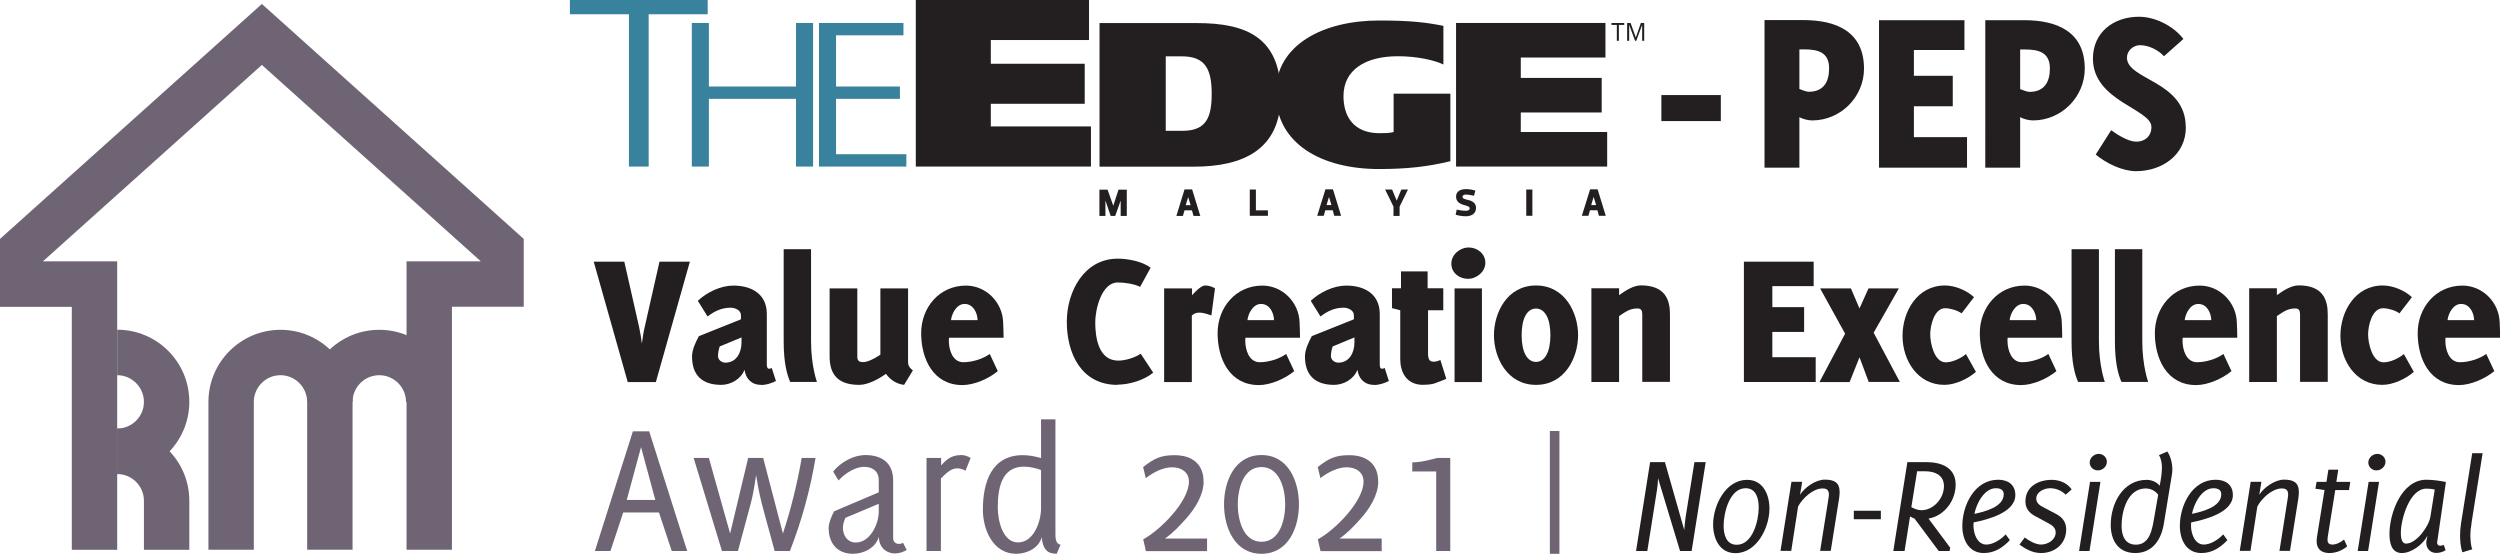 <?xml version="1.0" encoding="UTF-8"?>
<svg id="Layer_2" data-name="Layer 2" xmlns="http://www.w3.org/2000/svg" viewBox="0 0 232.94 51.6">
  <defs>
    <style>
      .cls-1 {
        fill: #231f20;
      }

      .cls-2 {
        fill: #6f6474;
      }

      .cls-3 {
        fill: #38829d;
      }
    </style>
  </defs>
  <g id="Layer_1-2" data-name="Layer 1">
    <g>
      <g>
        <g>
          <g>
            <path class="cls-2" d="M19.42,37.45v13.77h4.23v-13.77c0-1.37,1.11-2.49,2.48-2.49s2.49,1.12,2.49,2.49h4.23c0-3.7-3.01-6.72-6.71-6.72s-6.72,3.01-6.72,6.72Z"/>
            <path class="cls-2" d="M28.62,37.45h4.23c0-1.37,1.12-2.49,2.49-2.49s2.49,1.12,2.49,2.49h4.23c0-3.7-3.01-6.72-6.72-6.72s-6.72,3.01-6.72,6.72Z"/>
            <rect class="cls-2" x="28.62" y="37.45" width="4.23" height="13.77"/>
          </g>
          <path class="cls-2" d="M10.92,44.17c1.37,0,2.49,1.11,2.49,2.49v4.57h4.23v-4.57c0-3.7-3.01-6.72-6.72-6.72v4.23Z"/>
          <path class="cls-2" d="M10.92,34.96c1.37,0,2.49,1.12,2.49,2.49s-1.12,2.48-2.49,2.48v4.23c3.7,0,6.72-3.01,6.72-6.72s-3.01-6.72-6.72-6.72v4.23Z"/>
        </g>
        <path class="cls-2" d="M48.8,22.26L24.4,.37,0,22.26v6.33H6.69v22.64h4.23V24.35H4C9.44,19.47,22.3,7.94,24.4,6.05c2.1,1.88,14.95,13.42,20.4,18.3h-6.92v26.87h4.23V28.58h6.69v-6.33Z"/>
      </g>
      <g>
        <path class="cls-1" d="M61.11,35.6h-2.62l-3.17-11.22h2.85l1.37,6.05c.12,.53,.2,1.07,.27,1.58,.07-.52,.14-1.07,.27-1.58l1.37-6.05h2.83l-3.17,11.22Z"/>
        <path class="cls-1" d="M70.92,35.86c-.93,0-1.44-.61-1.55-1.41-.32,.87-1.28,1.41-2.17,1.41-1.75,0-2.72-.87-2.72-2.65,0-.62,.34-1.34,.64-1.89l3.92-1.57v-.37c0-.48-.55-.71-.96-.71-.82,0-1.51,.32-2.15,.82l-.91-1.46c.84-.8,2.14-1.42,3.31-1.42,1.69,0,3.12,.78,3.12,2.64v4.65c0,.16,0,.46,.21,.46,.09,0,.18-.04,.25-.07l.39,1.21c-.43,.21-.89,.37-1.37,.37Zm-3.86-3.58c-.09,.27-.16,.61-.16,.89,0,.37,.34,.62,.69,.62,1.03,0,1.5-.94,1.5-1.87v-.48l-2.03,.84Z"/>
        <path class="cls-1" d="M73.02,31.8v-8.58h2.55v8.58c0,2.28,.55,3.79,.55,3.79h-2.49c-.32-.73-.61-1.82-.61-3.79Z"/>
        <path class="cls-1" d="M82.55,34.83c-.66,.48-1.67,1.03-2.49,1.03-1.98,0-2.76-.96-2.76-2.65v-6.34h2.58v6.34c0,.43,.18,.53,.57,.53,.57,0,1.58-.69,1.58-.69v-6.18h2.58v6.91c0,.45,.45,.73,.45,.73l-.82,1.35c-.8-.09-1.37-.57-1.69-1.03Z"/>
        <path class="cls-1" d="M88.43,31.47c-.02,.09-.02,.2-.02,.29,0,.82,.34,1.99,1.35,1.99,.8,0,1.8-.29,2.46-.77l.75,1.6c-.85,.71-2.21,1.3-3.29,1.3-2.74,0-3.85-2.46-3.85-4.84s1.69-4.43,4.17-4.43c1.89,0,3.42,1.57,3.47,3.44,.02,.48,.04,.94,.04,1.42h-5.08Zm1.44-3.15c-.73,0-1.19,.89-1.26,1.51h2.48c-.02-.69-.41-1.51-1.21-1.51Z"/>
        <path class="cls-1" d="M104.12,35.86c-3.37,0-4.72-2.92-4.72-5.88,0-2.8,1.6-5.88,4.75-5.88,.93,0,2.3,.25,3.06,.85l-.98,1.78c-.57-.29-1.46-.41-2.08-.41-1.53,0-2.1,2.53-2.1,3.72,0,1.39,.3,3.56,2.14,3.56,.68,0,1.53-.27,2.1-.64l1.16,1.76c-.85,.71-2.24,1.12-3.33,1.12Z"/>
        <path class="cls-1" d="M111.74,29.13c-.45,0-.69,.27-.69,.27v6.2h-2.58v-8.73h2.6v.64s.77-.91,1.21-.91c.52,0,.93,.27,.93,.27l-.34,2.53s-.62-.27-1.12-.27Z"/>
        <path class="cls-1" d="M116.05,31.47c-.02,.09-.02,.2-.02,.29,0,.82,.34,1.99,1.35,1.99,.8,0,1.8-.29,2.46-.77l.75,1.6c-.85,.71-2.21,1.3-3.29,1.3-2.74,0-3.85-2.46-3.85-4.84s1.69-4.43,4.17-4.43c1.89,0,3.42,1.57,3.47,3.44,.02,.48,.04,.94,.04,1.42h-5.08Zm1.44-3.15c-.73,0-1.19,.89-1.26,1.51h2.48c-.02-.69-.41-1.51-1.21-1.51Z"/>
        <path class="cls-1" d="M128.03,35.86c-.93,0-1.44-.61-1.55-1.41-.32,.87-1.28,1.41-2.17,1.41-1.75,0-2.72-.87-2.72-2.65,0-.62,.34-1.34,.64-1.89l3.92-1.57v-.37c0-.48-.55-.71-.96-.71-.82,0-1.51,.32-2.15,.82l-.91-1.46c.84-.8,2.14-1.42,3.31-1.42,1.69,0,3.12,.78,3.12,2.64v4.65c0,.16,0,.46,.21,.46,.09,0,.18-.04,.25-.07l.39,1.21c-.43,.21-.89,.37-1.37,.37Zm-3.86-3.58c-.09,.27-.16,.61-.16,.89,0,.37,.34,.62,.69,.62,1.03,0,1.5-.94,1.5-1.87v-.48l-2.03,.84Z"/>
        <path class="cls-1" d="M132.61,35.86c-1.6,0-2.14-1.23-2.14-2.39v-4.56l-.77-.2v-1.85h.84v-1.57h2.48v1.57h1.46v2.05h-1.42v4.13c0,.11,.04,.55,.28,.62,.39,.14,.87-.12,.87-.12l.55,1.76s-.77,.32-1.05,.41c-.32,.11-.64,.14-1.1,.14Z"/>
        <path class="cls-1" d="M135.23,24.57c0-.85,.8-1.51,1.62-1.51s1.55,.59,1.55,1.42-.8,1.5-1.62,1.5-1.55-.57-1.55-1.41Zm.3,2.3h2.55v8.73h-2.55v-8.73Z"/>
        <path class="cls-1" d="M139.2,31.23c0-2.07,1.21-4.63,3.92-4.63s3.92,2.56,3.92,4.63-1.21,4.63-3.92,4.63-3.92-2.56-3.92-4.63Zm2.58,0c0,1.55,.5,2.49,1.34,2.49s1.34-.96,1.34-2.49-.5-2.48-1.34-2.48-1.34,.93-1.34,2.48Z"/>
        <path class="cls-1" d="M153.02,29.29c0-.36-.11-.55-.45-.55-.8,0-1.25,.43-1.71,.71v6.14h-2.58v-8.73h2.58v.64c.55-.39,1.32-.91,2.03-.91,2.3,0,2.71,1.39,2.71,2.69v6.3h-2.58v-6.3Z"/>
        <path class="cls-1" d="M162.49,35.6v-11.22h6.5v2.28h-3.85v1.96h2.96v2.31h-2.96v2.35h4.04v2.31h-6.7Z"/>
        <path class="cls-1" d="M173.25,33.32l-.91,2.28h-2.81l2.39-4.51-2.33-4.22h2.87l.8,1.87,.84-1.87h2.83l-2.35,4.13,2.44,4.59h-2.9l-.85-2.28Z"/>
        <path class="cls-1" d="M181.17,35.86c-2.49,0-3.9-2.28-3.9-4.56s1.37-4.7,3.95-4.7c.93,0,2.03,.45,2.71,1.09l-1.16,1.51c-.36-.28-1.07-.48-1.53-.48-1.03,0-1.39,1.64-1.39,2.44s.37,2.6,1.44,2.6c.64,0,1.41-.37,1.89-.77l.93,1.66c-.75,.66-1.94,1.21-2.94,1.21Z"/>
        <path class="cls-1" d="M187.07,31.47c-.02,.09-.02,.2-.02,.29,0,.82,.34,1.99,1.35,1.99,.8,0,1.8-.29,2.46-.77l.75,1.6c-.85,.71-2.21,1.3-3.29,1.3-2.74,0-3.85-2.46-3.85-4.84s1.69-4.43,4.17-4.43c1.89,0,3.42,1.57,3.47,3.44,.02,.48,.04,.94,.04,1.42h-5.08Zm1.44-3.15c-.73,0-1.19,.89-1.26,1.51h2.48c-.02-.69-.41-1.51-1.21-1.51Z"/>
        <path class="cls-1" d="M193.02,31.8v-8.58h2.55v8.58c0,2.28,.55,3.79,.55,3.79h-2.49c-.32-.73-.61-1.82-.61-3.79Z"/>
        <path class="cls-1" d="M197.06,31.8v-8.58h2.55v8.58c0,2.28,.55,3.79,.55,3.79h-2.49c-.32-.73-.61-1.82-.61-3.79Z"/>
        <path class="cls-1" d="M203.38,31.47c-.02,.09-.02,.2-.02,.29,0,.82,.34,1.99,1.35,1.99,.8,0,1.8-.29,2.46-.77l.75,1.6c-.85,.71-2.21,1.3-3.29,1.3-2.74,0-3.85-2.46-3.85-4.84s1.69-4.43,4.17-4.43c1.89,0,3.42,1.57,3.47,3.44,.02,.48,.04,.94,.04,1.42h-5.08Zm1.44-3.15c-.73,0-1.19,.89-1.26,1.51h2.48c-.02-.69-.41-1.51-1.21-1.51Z"/>
        <path class="cls-1" d="M214.31,29.29c0-.36-.11-.55-.45-.55-.8,0-1.25,.43-1.71,.71v6.14h-2.58v-8.73h2.58v.64c.55-.39,1.32-.91,2.03-.91,2.3,0,2.71,1.39,2.71,2.69v6.3h-2.58v-6.3Z"/>
        <path class="cls-1" d="M221.97,35.86c-2.49,0-3.9-2.28-3.9-4.56s1.37-4.7,3.95-4.7c.93,0,2.03,.45,2.71,1.09l-1.16,1.51c-.36-.28-1.07-.48-1.53-.48-1.03,0-1.39,1.64-1.39,2.44s.37,2.6,1.44,2.6c.64,0,1.41-.37,1.89-.77l.93,1.66c-.75,.66-1.94,1.21-2.94,1.21Z"/>
        <path class="cls-1" d="M227.87,31.47c-.02,.09-.02,.2-.02,.29,0,.82,.34,1.99,1.35,1.99,.8,0,1.8-.29,2.46-.77l.75,1.6c-.85,.71-2.21,1.3-3.29,1.3-2.74,0-3.85-2.46-3.85-4.84s1.69-4.43,4.17-4.43c1.89,0,3.42,1.57,3.47,3.44,.02,.48,.04,.94,.04,1.42h-5.08Zm1.44-3.15c-.73,0-1.19,.89-1.26,1.51h2.48c-.02-.69-.41-1.51-1.21-1.51Z"/>
        <path class="cls-2" d="M62.59,51.34l-1.19-3.59h-3.33l-1.19,3.59h-1.45l3.54-11.15h1.52l3.54,11.15h-1.45Zm-4.18-4.76h2.65l-1.33-4.92-1.33,4.92Z"/>
        <path class="cls-2" d="M73.61,51.34h-1.43c-.41-1.47-1.2-4.42-1.2-4.42-.28-1.04-.53-2.65-.53-2.65,0,0-.21,1.57-.5,2.65l-1.19,4.42h-1.49l-2.64-8.67h1.42l1.98,7.04,1.68-7.04h1.4l1.84,7.04c.76-2.3,1.33-4.65,1.75-7.04h1.29c-.5,2.97-1.29,5.87-2.39,8.67Z"/>
        <path class="cls-2" d="M83.45,51.57c-.94,0-1.56-.62-1.56-1.56-.3,1.04-1.4,1.59-2.42,1.59-1.45,0-2.26-.99-2.26-2.39,0-.48,.28-1.15,.51-1.57l4.16-1.77v-1.11c0-.85-.57-1.26-1.36-1.26-.87,0-1.84,.65-2.39,1.27l-.5-.83c.69-.87,1.89-1.54,3.01-1.54,1.52,0,2.58,.74,2.58,2.35v5.4c0,.34,.23,.53,.57,.53,.11,0,.27-.04,.35-.11l.34,.67c-.28,.18-.69,.32-1.03,.32Zm-1.57-4.63l-3.11,1.31c-.12,.27-.23,.62-.23,.92,0,.73,.42,1.38,1.2,1.38,1.34,0,2.14-1.73,2.14-2.88v-.72Z"/>
        <path class="cls-2" d="M89.96,43.87s-.28-.23-.8-.23c-.6,0-1.11,.57-1.49,.94v6.76h-1.34v-8.67h1.36v.69c.37-.37,.8-.96,1.88-.96,.48,0,.87,.27,.87,.27l-.48,1.2Z"/>
        <path class="cls-2" d="M98.45,51.6c-.37-.02-.69-.05-.97-.34-.27-.28-.41-.83-.41-1.22-.27,1.04-1.4,1.56-2.39,1.56-2.16,0-3.1-2.26-3.1-4.1,0-2.57,.81-5.09,3.72-5.09,.58,0,1.13,.11,1.7,.27v-3.61h1.34v10.65c0,.35,0,.97,.48,1.03l-.37,.87Zm-1.45-7.8c-.46-.19-1.1-.32-1.59-.32-2.16,0-2.44,2.14-2.44,3.82,0,1.13,.42,3.24,1.89,3.24s2.14-1.96,2.14-3.17v-3.57Z"/>
        <path class="cls-2" d="M112.15,44.85c0,1.29-.81,2.55-1.65,3.49-.6,.67-1.22,1.33-1.96,1.84h3.93v1.17h-5.7l-.25-1.1c1.56-.83,4.26-3.52,4.26-5.38,0-.9-.74-1.33-1.56-1.33-.88,0-1.77,.48-2.46,1.01l-.25-1.03c.99-.78,1.63-1.11,2.92-1.11,1.57,0,2.71,.76,2.71,2.44Z"/>
        <path class="cls-2" d="M117.54,51.6c-2.49,0-3.49-2.44-3.49-4.6s.99-4.6,3.49-4.6,3.49,2.44,3.49,4.6-.99,4.6-3.49,4.6Zm-2.21-4.6c0,1.38,.48,3.48,2.21,3.48s2.21-2.1,2.21-3.48-.48-3.48-2.21-3.48-2.21,2.1-2.21,3.48Z"/>
        <path class="cls-2" d="M128.42,44.85c0,1.29-.81,2.55-1.65,3.49-.6,.67-1.22,1.33-1.96,1.84h3.93v1.17h-5.7l-.25-1.1c1.56-.83,4.26-3.52,4.26-5.38,0-.9-.74-1.33-1.56-1.33-.88,0-1.77,.48-2.46,1.01l-.25-1.03c.99-.78,1.63-1.11,2.92-1.11,1.57,0,2.71,.76,2.71,2.44Z"/>
        <path class="cls-2" d="M133.82,51.34v-7.41h-2.23v-.85c.57,0,1.15-.11,1.68-.25l.64-.16h1.22v8.67h-1.31Z"/>
        <path class="cls-2" d="M145.3,51.6h-.89v-11.44h.89v11.44Z"/>
        <path class="cls-1" d="M157.62,51.34h-1.08l-2.05-6.78c-.01,.38-.05,.79-.11,1.16l-.89,5.62h-1.05l1.31-8.28h1.38l1.8,6.32c.04-.38,.07-.76,.12-1.14l.83-5.18h1.05l-1.31,8.28Z"/>
        <path class="cls-1" d="M159.62,48.87c0-1.75,1.14-4.16,3.17-4.16,1.5,0,2.08,1.39,2.08,2.69,0,1.73-1.16,4.14-3.17,4.14-1.48,0-2.08-1.37-2.08-2.67Zm3.03-3.38c-1.5,0-2.05,2.31-2.05,3.48,0,.8,.22,1.79,1.22,1.79,1.51,0,2.05-2.29,2.05-3.47,0-.8-.22-1.8-1.22-1.8Z"/>
        <path class="cls-1" d="M169.59,51.34l.78-4.89c.01-.12,.04-.24,.04-.37,0-.39-.18-.57-.58-.57-.91,0-1.88,.92-2.29,1.68l-.64,4.14h-1l1.02-6.44h1l-.2,1.21c.41-.66,1.44-1.41,2.31-1.41s1.38,.26,1.38,1.17c0,.2-.03,.38-.05,.58l-.78,4.89h-1Z"/>
        <path class="cls-1" d="M172.73,48.38v-.79h2.52v.79h-2.52Z"/>
        <path class="cls-1" d="M179.69,48.32l2.02,2.71-.05,.31h-1.02l-2.25-3.02c-.14-.05-.29-.12-.42-.2l-.51,3.22h-1.05l1.31-8.28h1.79c1.37,0,2.71,.5,2.71,2.09,0,1.48-1.02,2.89-2.52,3.17Zm-.32-4.41h-.74l-.54,3.35c.29,.14,.6,.28,.93,.28,1.14,0,2.11-1.1,2.11-2.25,0-1.04-.88-1.38-1.77-1.38Z"/>
        <path class="cls-1" d="M183.89,48.68c-.01,.11-.01,.21-.01,.3,0,.71,.33,1.76,1.2,1.76,.64,0,1.38-.49,1.8-.95l.39,.54c-.66,.7-1.44,1.2-2.42,1.2-1.43,0-2.01-1.27-2.01-2.52,0-1.93,1.14-4.31,3.34-4.31,.92,0,1.6,.46,1.6,1.43,0,1.65-2.63,2.29-3.89,2.55Zm2.08-3.19c-1.1,0-1.83,1.47-2,2.39,.92-.2,2.73-.63,2.73-1.83,0-.43-.35-.56-.74-.56Z"/>
        <path class="cls-1" d="M192.46,46.08c-.38-.38-.91-.59-1.43-.59-.55,0-1.3,.33-1.3,.97,0,.45,.39,.67,.75,.85l1.12,.59c.56,.3,.92,.75,.92,1.42,0,1.35-1.05,2.21-2.35,2.21-.74,0-1.42-.35-2-.79l.49-.66c.37,.3,1.02,.66,1.51,.66,.63,0,1.37-.43,1.37-1.13,0-.43-.33-.67-.67-.85l-1.26-.68c-.54-.29-.89-.71-.89-1.35,0-1.41,1.22-2.02,2.47-2.02,.71,0,1.43,.3,1.84,.89l-.55,.49Z"/>
        <path class="cls-1" d="M194.69,51.34h-.97l1.02-6.44h.97l-1.02,6.44Zm.78-7.51c-.41,0-.76-.31-.76-.74s.41-.8,.84-.8c.41,0,.76,.32,.76,.74,0,.45-.41,.8-.84,.8Z"/>
        <path class="cls-1" d="M196.67,48.91c0-2,1.13-4.2,3.36-4.2,.43,0,.93,.2,1.2,.55,.11-.57,.21-1.16,.21-1.72,0-.35-.08-.84-.28-1.13l.78-.34c.32,.45,.47,1.12,.47,1.65,0,.17-.01,.34-.04,.5l-.76,4.62c-.24,1.44-1.05,2.69-2.65,2.69s-2.29-1.18-2.29-2.63Zm3.27-3.4c-1.71,0-2.26,2.12-2.26,3.48,0,.89,.3,1.76,1.34,1.76,1.3,0,1.52-1.48,1.69-2.47l.38-2.18c-.26-.37-.72-.59-1.16-.59Z"/>
        <path class="cls-1" d="M204.16,48.68c-.01,.11-.01,.21-.01,.3,0,.71,.33,1.76,1.2,1.76,.64,0,1.38-.49,1.8-.95l.39,.54c-.66,.7-1.44,1.2-2.42,1.2-1.43,0-2.01-1.27-2.01-2.52,0-1.93,1.14-4.31,3.34-4.31,.92,0,1.6,.46,1.6,1.43,0,1.65-2.63,2.29-3.89,2.55Zm2.08-3.19c-1.1,0-1.83,1.47-2,2.39,.92-.2,2.73-.63,2.73-1.83,0-.43-.35-.56-.74-.56Z"/>
        <path class="cls-1" d="M212.39,51.34l.77-4.89c.01-.12,.04-.24,.04-.37,0-.39-.18-.57-.58-.57-.91,0-1.88,.92-2.29,1.68l-.64,4.14h-1l1.02-6.44h1l-.2,1.21c.41-.66,1.44-1.41,2.31-1.41s1.38,.26,1.38,1.17c0,.2-.03,.38-.05,.58l-.78,4.89h-1Z"/>
        <path class="cls-1" d="M218.86,45.66h-1.27l-.7,4.36c-.05,.37-.05,.72,.43,.72,.38,0,.8-.22,1.09-.47l.29,.64c-.46,.38-1.04,.62-1.64,.62-.97,0-1.31-.59-1.18-1.46l.71-4.41-.85-.12,.11-.64h.92l.18-1.14h.92l-.18,1.14h1.3l-.12,.76Z"/>
        <path class="cls-1" d="M220.65,51.34h-.97l1.02-6.44h.97l-1.02,6.44Zm.78-7.51c-.41,0-.76-.31-.76-.74s.41-.8,.84-.8c.41,0,.76,.32,.76,.74,0,.45-.41,.8-.84,.8Z"/>
        <path class="cls-1" d="M227.09,50.43s-.01,.08-.01,.11c0,.2,.11,.31,.3,.31,.11,0,.22-.04,.32-.08l.17,.5c-.26,.16-.56,.25-.87,.25-.55,0-.93-.39-.93-.95,0-.22,.08-.43,.11-.66-.38,.79-1.48,1.62-2.38,1.62-1,0-1.16-1-1.16-1.79,0-1.9,1.12-5.04,3.43-5.04,.62,0,1.22,.09,1.83,.21l-.8,5.52Zm-1.01-4.9c-1.58,0-2.38,2.88-2.38,4.12,0,.32,.03,1,.49,1,.97,0,2.11-1.6,2.26-2.48,.13-.84,.28-1.69,.41-2.55-.25-.07-.51-.09-.77-.09Z"/>
        <path class="cls-1" d="M230.29,48.75c-.07,.38-.11,.78-.11,1.17,0,.34,.04,.95,.18,1.26l-.93,.28c-.16-.45-.21-1.1-.21-1.56,0-.38,.03-.76,.09-1.14l1.04-6.53h.97l-1.04,6.53Z"/>
      </g>
      <g>
        <path class="cls-1" d="M203.66,11.85c0-4.32-5.48-4.38-5.48-6.48,0-.65,.59-1.16,1.22-1.16,.79,0,1.7,.44,2.23,1.03l1.81-1.61c-.91-1.2-2.62-2.07-4.14-2.07-2.35,0-4.29,1.44-4.29,3.9,0,3.97,5.45,4.69,5.45,6.37,0,.85-.59,1.37-1.42,1.37-.72,0-1.77-.65-2.33-1.07l-1.44,2.27c.96,.81,2.49,1.55,3.75,1.55,2.42,0,4.65-1.5,4.65-4.1m-12.67-5.47c0,1.26-.52,2.18-1.9,2.18-.22,0-.65-.17-.87-.26v-3.69h.48c1.26,0,2.29,.28,2.29,1.77m3.25,.02c0-3.47-2.61-4.52-5.65-4.52h-3.62V15.62h3.25v-4.71c.33,.2,.85,.31,1.2,.31,2.64,0,4.82-2.18,4.82-4.82m-10.97,9.22v-2.84h-4.95v-2.88h3.62v-2.84h-3.62v-2.4h4.71V1.88h-7.96V15.62h8.2Zm-12.85-9.25c0,1.26-.52,2.18-1.9,2.18-.22,0-.66-.17-.87-.26v-3.69h.48c1.26,0,2.29,.28,2.29,1.77m3.25,.02c0-3.47-2.62-4.52-5.65-4.52h-3.62V15.62h3.25v-4.71c.33,.2,.85,.31,1.2,.31,2.64,0,4.82-2.18,4.82-4.82m-13.34,2.46h-5.54v2.42h5.54v-2.42Z"/>
        <g>
          <path class="cls-1" d="M148.49,18.35l.23,.76h-.46l.23-.76h0Zm.49,1.76h.64l-.76-2.47h-.7l-.77,2.47h.61l.15-.52h.69l.14,.52Zm-6.2-2.45h-.57v2.45h.57v-2.45Zm-6.2,2.49c.53,0,.95-.24,.95-.78,0-.43-.31-.64-.74-.74-.31-.07-.52-.12-.52-.29,0-.13,.11-.21,.31-.21,.18,0,.36,.02,.76,.11l.13-.48c-.35-.1-.6-.14-.88-.14-.5,0-.92,.2-.92,.7,0,.42,.28,.65,.72,.78,.3,.09,.55,.12,.55,.32,0,.14-.15,.22-.35,.22-.18,0-.47-.02-.86-.11l-.1,.48c.35,.1,.67,.14,.95,.14m-6.45-1.48l-.42-1.01h-.65l.78,1.59v.87h.57v-.87l.78-1.59h-.62l-.42,1.01h0Zm-6.3-.32l.23,.76h-.46l.23-.76h0Zm.49,1.76h.64l-.76-2.47h-.7l-.77,2.47h.61l.15-.52h.69l.14,.52Zm-7.87-2.45v2.45h1.69v-.51h-1.12v-1.94h-.57Zm-5.74,.7l.23,.76h-.46l.23-.76h0Zm.49,1.76h.64l-.76-2.47h-.71l-.76,2.47h.61l.15-.52h.69l.15,.52Zm-8-2.45h-.76v2.45h.56v-1.43h0l.49,1.43h.42l.51-1.43h0v1.43h.57v-2.45h-.77l-.49,1.5h0l-.53-1.5Z"/>
          <polygon class="cls-3" points="53.1 0 53.1 1.33 58.6 1.33 58.6 15.52 60.44 15.52 60.44 1.33 65.94 1.33 65.94 0 53.1 0"/>
          <polygon class="cls-3" points="64.46 2.14 66.05 2.14 66.05 8.06 74.17 8.06 74.17 2.14 75.76 2.14 75.76 15.52 74.17 15.52 74.17 9.21 66.05 9.21 66.05 15.52 64.46 15.52 64.46 2.14"/>
          <polygon class="cls-3" points="76.31 2.14 84.18 2.14 84.18 3.29 77.9 3.29 77.9 8.06 83.85 8.06 83.85 9.21 77.9 9.21 77.9 14.37 84.45 14.37 84.45 15.52 76.31 15.52 76.31 2.14"/>
          <polygon class="cls-1" points="85.33 0 101.47 0 101.47 3.73 92.32 3.73 92.32 5.94 101.07 5.94 101.07 9.67 92.32 9.67 92.32 11.78 101.65 11.78 101.65 15.52 85.33 15.52 85.33 0"/>
          <path class="cls-1" d="M108.62,12.19h1.54c2.23,0,2.74-1.23,2.74-3.45s-.55-3.49-2.76-3.49h-1.52v6.94Zm-6.16-10.04h9.04c4.6,0,7.84,1.3,7.84,6.73,0,5.06-3.5,6.65-8.1,6.65h-8.79V2.14Z"/>
          <path class="cls-1" d="M135.14,15.02c-2.12,.52-4.12,.73-6.65,.73-5.34,0-9.62-2.34-9.62-7.11,0-4.49,4.46-6.73,9.62-6.73,3.01,0,4.46,.19,6,.5v3.6c-.87-.42-2.51-.77-4.23-.77-3.06,0-5.08,1.28-5.08,3.72,0,1.84,.9,3.45,3.36,3.45,.44,0,.94,0,1.31-.11v-3.57h5.29v6.29Z"/>
          <polygon class="cls-1" points="135.67 2.14 149.59 2.14 149.59 5.36 141.7 5.36 141.7 7.26 149.24 7.26 149.24 10.48 141.7 10.48 141.7 12.3 149.75 12.3 149.75 15.52 135.67 15.52 135.67 2.14"/>
          <path class="cls-1" d="M150.15,2.14v.18h.5v1.48h.19v-1.48h.5v-.18h-1.19Zm2.74,0l-.47,1.35-.49-1.35h-.32v1.66h.19v-1.48h0l.55,1.48h.11l.55-1.48h0v1.48h.19v-1.66h-.32Z"/>
        </g>
      </g>
    </g>
  </g>
</svg>